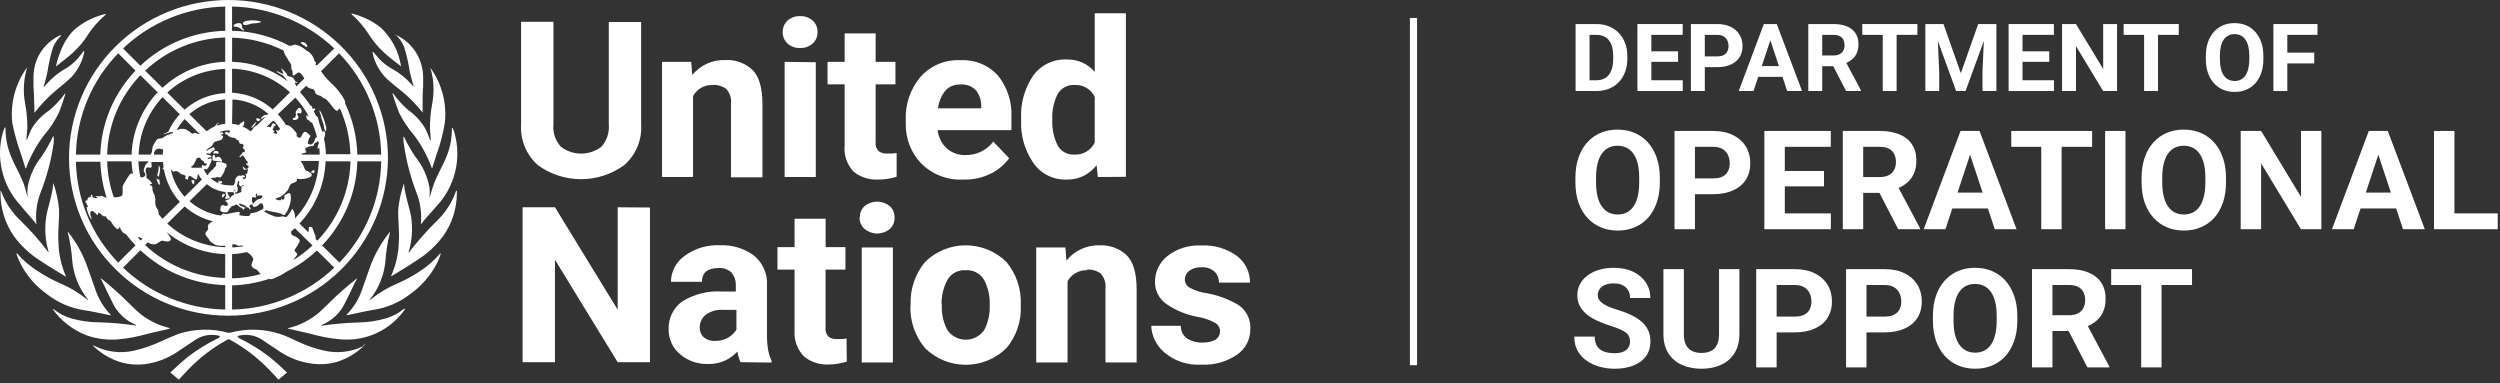 <svg width="261" height="40" viewBox="0 0 261 40" fill="none" xmlns="http://www.w3.org/2000/svg">
<rect x="0" y="0" width="261" height="40" fill="#333333" stroke="none"/>
<path d="M166.659 9.502H165.123L165.133 8.379H166.659C167.04 8.379 167.361 8.294 167.623 8.124C167.885 7.951 168.082 7.7 168.214 7.37C168.35 7.04 168.418 6.641 168.418 6.174V5.833C168.418 5.474 168.379 5.159 168.301 4.887C168.227 4.615 168.116 4.386 167.967 4.2C167.818 4.014 167.636 3.875 167.419 3.782C167.203 3.686 166.954 3.638 166.673 3.638H165.094V2.51H166.673C167.145 2.51 167.576 2.59 167.967 2.75C168.361 2.907 168.702 3.132 168.989 3.427C169.277 3.721 169.498 4.074 169.653 4.483C169.811 4.89 169.89 5.343 169.89 5.843V6.174C169.89 6.67 169.811 7.123 169.653 7.533C169.498 7.943 169.277 8.295 168.989 8.59C168.705 8.881 168.364 9.107 167.967 9.267C167.573 9.424 167.137 9.502 166.659 9.502ZM165.947 2.51V9.502H164.493V2.51H165.947Z" fill="white"/>
<path d="M175.68 8.379V9.502H171.925V8.379H175.68ZM172.4 2.51V9.502H170.947V2.51H172.4ZM175.191 5.358V6.453H171.925V5.358H175.191ZM175.675 2.51V3.638H171.925V2.51H175.675Z" fill="white"/>
<path d="M179.275 7.01H177.478V5.886H179.275C179.553 5.886 179.779 5.841 179.954 5.751C180.128 5.659 180.256 5.53 180.336 5.367C180.417 5.204 180.458 5.02 180.458 4.815C180.458 4.607 180.417 4.413 180.336 4.234C180.256 4.054 180.128 3.91 179.954 3.801C179.779 3.693 179.553 3.638 179.275 3.638H177.982V9.502H176.528V2.51H179.275C179.828 2.51 180.301 2.609 180.695 2.807C181.092 3.003 181.396 3.273 181.606 3.619C181.816 3.965 181.921 4.36 181.921 4.805C181.921 5.257 181.816 5.647 181.606 5.977C181.396 6.307 181.092 6.561 180.695 6.741C180.301 6.92 179.828 7.01 179.275 7.01Z" fill="white"/>
<path d="M184.988 3.705L183.069 9.502H181.523L184.145 2.51H185.128L184.988 3.705ZM186.582 9.502L184.658 3.705L184.503 2.51H185.496L188.132 9.502H186.582ZM186.494 6.899V8.028H182.769V6.899H186.494Z" fill="white"/>
<path d="M188.786 2.51H191.417C191.956 2.51 192.42 2.59 192.808 2.75C193.198 2.91 193.499 3.147 193.709 3.46C193.919 3.774 194.024 4.16 194.024 4.618C194.024 4.993 193.959 5.314 193.83 5.583C193.704 5.849 193.525 6.072 193.292 6.251C193.063 6.427 192.793 6.568 192.483 6.674L192.023 6.914H189.736L189.726 5.79H191.427C191.682 5.79 191.893 5.745 192.061 5.655C192.229 5.566 192.355 5.441 192.439 5.281C192.527 5.121 192.57 4.935 192.57 4.724C192.57 4.499 192.528 4.306 192.444 4.142C192.36 3.979 192.233 3.854 192.061 3.768C191.89 3.681 191.675 3.638 191.417 3.638H190.24V9.502H188.786V2.51ZM192.73 9.502L191.121 6.385L192.657 6.376L194.285 9.435V9.502H192.73Z" fill="white"/>
<path d="M198.006 2.51V9.502H196.558V2.51H198.006ZM200.177 2.51V3.638H194.421V2.51H200.177Z" fill="white"/>
<path d="M201.669 2.51H202.9L204.712 7.644L206.524 2.51H207.755L205.206 9.502H204.218L201.669 2.51ZM201.005 2.51H202.231L202.454 7.514V9.502H201.005V2.51ZM207.193 2.51H208.423V9.502H206.97V7.514L207.193 2.51Z" fill="white"/>
<path d="M214.431 8.379V9.502H210.676V8.379H214.431ZM211.151 2.51V9.502H209.697V2.51H211.151ZM213.942 5.358V6.453H210.676V5.358H213.942ZM214.426 2.51V3.638H210.676V2.51H214.426Z" fill="white"/>
<path d="M221.02 2.51V9.502H219.567L216.732 4.815V9.502H215.279V2.51H216.732L219.572 7.202V2.51H221.02Z" fill="white"/>
<path d="M225.294 2.51V9.502H223.845V2.51H225.294ZM227.464 2.51V3.638H221.708V2.51H227.464Z" fill="white"/>
<path d="M236.297 5.843V6.174C236.297 6.706 236.224 7.183 236.079 7.605C235.933 8.028 235.728 8.388 235.463 8.686C235.199 8.98 234.882 9.206 234.514 9.363C234.149 9.52 233.743 9.598 233.298 9.598C232.855 9.598 232.45 9.52 232.082 9.363C231.717 9.206 231.4 8.98 231.132 8.686C230.864 8.388 230.656 8.028 230.507 7.605C230.362 7.183 230.289 6.706 230.289 6.174V5.843C230.289 5.308 230.362 4.831 230.507 4.411C230.652 3.989 230.857 3.629 231.122 3.331C231.39 3.033 231.707 2.806 232.072 2.649C232.44 2.492 232.846 2.413 233.288 2.413C233.734 2.413 234.139 2.492 234.504 2.649C234.872 2.806 235.189 3.033 235.454 3.331C235.722 3.629 235.929 3.989 236.074 4.411C236.223 4.831 236.297 5.308 236.297 5.843ZM234.829 6.174V5.833C234.829 5.462 234.795 5.135 234.727 4.853C234.659 4.572 234.559 4.335 234.427 4.142C234.294 3.95 234.133 3.806 233.942 3.71C233.752 3.611 233.534 3.561 233.288 3.561C233.043 3.561 232.825 3.611 232.634 3.71C232.447 3.806 232.287 3.95 232.154 4.142C232.025 4.335 231.927 4.572 231.859 4.853C231.791 5.135 231.757 5.462 231.757 5.833V6.174C231.757 6.542 231.791 6.869 231.859 7.154C231.927 7.436 232.027 7.674 232.159 7.869C232.292 8.062 232.453 8.207 232.644 8.306C232.834 8.406 233.052 8.455 233.298 8.455C233.543 8.455 233.761 8.406 233.952 8.306C234.142 8.207 234.302 8.062 234.431 7.869C234.561 7.674 234.659 7.436 234.727 7.154C234.795 6.869 234.829 6.542 234.829 6.174Z" fill="white"/>
<path d="M238.797 2.51V9.502H237.343V2.51H238.797ZM241.607 5.497V6.621H238.4V5.497H241.607ZM241.946 2.51V3.638H238.4V2.51H241.946Z" fill="white"/>
<path d="M173.286 18.561V19.047C173.286 19.827 173.179 20.526 172.966 21.146C172.753 21.766 172.452 22.294 172.064 22.731C171.675 23.163 171.211 23.494 170.671 23.724C170.136 23.954 169.541 24.07 168.887 24.07C168.238 24.07 167.644 23.954 167.104 23.724C166.568 23.494 166.104 23.163 165.711 22.731C165.318 22.294 165.012 21.766 164.794 21.146C164.581 20.526 164.474 19.827 164.474 19.047V18.561C164.474 17.777 164.581 17.077 164.794 16.462C165.007 15.842 165.308 15.314 165.697 14.877C166.09 14.44 166.554 14.107 167.089 13.877C167.629 13.647 168.224 13.532 168.873 13.532C169.527 13.532 170.121 13.647 170.657 13.877C171.197 14.107 171.661 14.44 172.049 14.877C172.443 15.314 172.746 15.842 172.959 16.462C173.177 17.077 173.286 17.777 173.286 18.561ZM171.133 19.047V18.547C171.133 18.002 171.083 17.523 170.983 17.11C170.884 16.697 170.737 16.349 170.543 16.067C170.349 15.786 170.112 15.574 169.832 15.433C169.553 15.288 169.233 15.215 168.873 15.215C168.513 15.215 168.193 15.288 167.914 15.433C167.639 15.574 167.404 15.786 167.21 16.067C167.021 16.349 166.876 16.697 166.777 17.11C166.677 17.523 166.627 18.002 166.627 18.547V19.047C166.627 19.587 166.677 20.066 166.777 20.484C166.876 20.897 167.023 21.247 167.217 21.534C167.412 21.815 167.648 22.029 167.928 22.175C168.207 22.32 168.527 22.393 168.887 22.393C169.247 22.393 169.567 22.32 169.847 22.175C170.126 22.029 170.361 21.815 170.55 21.534C170.74 21.247 170.884 20.897 170.983 20.484C171.083 20.066 171.133 19.587 171.133 19.047Z" fill="white"/>
<path d="M178.85 20.273H176.214V18.624H178.85C179.257 18.624 179.589 18.559 179.845 18.427C180.101 18.291 180.288 18.103 180.406 17.864C180.525 17.624 180.584 17.354 180.584 17.054C180.584 16.748 180.525 16.464 180.406 16.201C180.288 15.938 180.101 15.727 179.845 15.567C179.589 15.408 179.257 15.328 178.85 15.328H176.953V23.929H174.821V13.672H178.85C179.66 13.672 180.354 13.818 180.932 14.109C181.515 14.396 181.96 14.792 182.268 15.3C182.576 15.807 182.73 16.387 182.73 17.04C182.73 17.702 182.576 18.274 182.268 18.758C181.96 19.242 181.515 19.615 180.932 19.878C180.354 20.141 179.66 20.273 178.85 20.273Z" fill="white"/>
<path d="M191.143 22.28V23.929H185.636V22.28H191.143ZM186.333 13.672V23.929H184.201V13.672H186.333ZM190.426 17.85V19.456H185.636V17.85H190.426ZM191.136 13.672V15.328H185.636V13.672H191.136Z" fill="white"/>
<path d="M192.387 13.672H196.246C197.037 13.672 197.717 13.79 198.285 14.025C198.858 14.259 199.299 14.607 199.607 15.067C199.915 15.527 200.069 16.093 200.069 16.765C200.069 17.314 199.974 17.786 199.784 18.181C199.6 18.57 199.337 18.897 198.996 19.16C198.659 19.418 198.264 19.625 197.809 19.78L197.134 20.132H193.78L193.766 18.483H196.26C196.634 18.483 196.944 18.418 197.191 18.286C197.437 18.155 197.622 17.972 197.745 17.737C197.873 17.502 197.937 17.23 197.937 16.92C197.937 16.591 197.875 16.307 197.752 16.067C197.629 15.828 197.442 15.645 197.191 15.518C196.94 15.391 196.625 15.328 196.246 15.328H194.519V23.929H192.387V13.672ZM198.171 23.929L195.812 19.357L198.065 19.343L200.452 23.83V23.929H198.171Z" fill="white"/>
<path d="M205.917 15.426L203.103 23.929H200.836L204.681 13.672H206.123L205.917 15.426ZM208.255 23.929L205.434 15.426L205.206 13.672H206.663L210.529 23.929H208.255ZM208.127 20.111V21.766H202.662V20.111H208.127Z" fill="white"/>
<path d="M215.233 13.672V23.929H213.108V13.672H215.233ZM218.417 13.672V15.328H209.975V13.672H218.417Z" fill="white"/>
<path d="M221.899 13.672V23.929H219.774V13.672H221.899Z" fill="white"/>
<path d="M232.394 18.561V19.047C232.394 19.827 232.288 20.526 232.075 21.146C231.861 21.766 231.561 22.294 231.172 22.731C230.784 23.163 230.319 23.494 229.779 23.724C229.244 23.954 228.649 24.07 227.996 24.07C227.347 24.07 226.752 23.954 226.212 23.724C225.677 23.494 225.212 23.163 224.819 22.731C224.426 22.294 224.12 21.766 223.903 21.146C223.689 20.526 223.583 19.827 223.583 19.047V18.561C223.583 17.777 223.689 17.077 223.903 16.462C224.116 15.842 224.417 15.314 224.805 14.877C225.198 14.44 225.662 14.107 226.198 13.877C226.738 13.647 227.332 13.532 227.981 13.532C228.635 13.532 229.23 13.647 229.765 13.877C230.305 14.107 230.769 14.44 231.158 14.877C231.551 15.314 231.854 15.842 232.067 16.462C232.285 17.077 232.394 17.777 232.394 18.561ZM230.241 19.047V18.547C230.241 18.002 230.191 17.523 230.092 17.11C229.992 16.697 229.846 16.349 229.651 16.067C229.457 15.786 229.22 15.574 228.941 15.433C228.661 15.288 228.341 15.215 227.981 15.215C227.621 15.215 227.302 15.288 227.022 15.433C226.747 15.574 226.513 15.786 226.319 16.067C226.129 16.349 225.985 16.697 225.885 17.11C225.786 17.523 225.736 18.002 225.736 18.547V19.047C225.736 19.587 225.786 20.066 225.885 20.484C225.985 20.897 226.131 21.247 226.326 21.534C226.52 21.815 226.757 22.029 227.036 22.175C227.316 22.32 227.636 22.393 227.996 22.393C228.356 22.393 228.675 22.32 228.955 22.175C229.234 22.029 229.469 21.815 229.658 21.534C229.848 21.247 229.992 20.897 230.092 20.484C230.191 20.066 230.241 19.587 230.241 19.047Z" fill="white"/>
<path d="M242.35 13.672V23.929H240.218L236.061 17.054V23.929H233.929V13.672H236.061L240.225 20.555V13.672H242.35Z" fill="white"/>
<path d="M248.539 15.426L245.725 23.929H243.458L247.303 13.672H248.745L248.539 15.426ZM250.877 23.929L248.056 15.426L247.829 13.672H249.285L253.151 23.929H250.877ZM250.749 20.111V21.766H245.285V20.111H250.749Z" fill="white"/>
<path d="M260.762 22.28V23.929H255.553V22.28H260.762ZM256.242 13.672V23.929H254.11V13.672H256.242Z" fill="white"/>
<path d="M170.173 35.671C170.173 35.488 170.145 35.324 170.088 35.178C170.036 35.028 169.937 34.892 169.79 34.769C169.643 34.643 169.437 34.518 169.171 34.396C168.906 34.274 168.563 34.147 168.141 34.016C167.672 33.865 167.227 33.696 166.805 33.508C166.388 33.321 166.019 33.102 165.697 32.853C165.379 32.6 165.128 32.306 164.943 31.973C164.763 31.64 164.673 31.252 164.673 30.811C164.673 30.383 164.768 29.996 164.958 29.648C165.147 29.296 165.412 28.996 165.753 28.747C166.095 28.493 166.497 28.298 166.961 28.162C167.43 28.026 167.944 27.958 168.503 27.958C169.266 27.958 169.932 28.094 170.5 28.366C171.069 28.639 171.509 29.012 171.822 29.486C172.139 29.961 172.298 30.503 172.298 31.113H170.181C170.181 30.813 170.117 30.55 169.989 30.325C169.865 30.095 169.676 29.914 169.42 29.782C169.169 29.651 168.852 29.585 168.468 29.585C168.098 29.585 167.79 29.641 167.544 29.754C167.298 29.862 167.113 30.01 166.99 30.198C166.867 30.381 166.805 30.588 166.805 30.818C166.805 30.991 166.848 31.149 166.933 31.29C167.023 31.43 167.156 31.562 167.331 31.684C167.506 31.806 167.722 31.921 167.978 32.029C168.233 32.137 168.53 32.243 168.866 32.346C169.43 32.515 169.925 32.706 170.351 32.917C170.782 33.128 171.142 33.365 171.431 33.628C171.72 33.891 171.938 34.189 172.085 34.523C172.232 34.856 172.305 35.234 172.305 35.657C172.305 36.103 172.218 36.502 172.042 36.854C171.867 37.207 171.614 37.505 171.282 37.749C170.95 37.993 170.555 38.179 170.095 38.306C169.636 38.432 169.122 38.496 168.553 38.496C168.042 38.496 167.537 38.43 167.04 38.298C166.542 38.162 166.09 37.958 165.682 37.686C165.28 37.413 164.958 37.066 164.716 36.643C164.474 36.221 164.354 35.72 164.354 35.143H166.492C166.492 35.462 166.542 35.732 166.642 35.953C166.741 36.173 166.881 36.352 167.061 36.488C167.246 36.624 167.464 36.723 167.715 36.784C167.971 36.845 168.25 36.876 168.553 36.876C168.923 36.876 169.226 36.824 169.463 36.721C169.704 36.617 169.882 36.474 169.996 36.291C170.114 36.108 170.173 35.901 170.173 35.671Z" fill="white"/>
<path d="M179.468 28.099H181.593V34.875C181.593 35.664 181.422 36.328 181.081 36.868C180.745 37.409 180.278 37.815 179.681 38.087C179.089 38.359 178.407 38.496 177.635 38.496C176.863 38.496 176.176 38.359 175.574 38.087C174.977 37.815 174.508 37.409 174.167 36.868C173.831 36.328 173.662 35.664 173.662 34.875V28.099H175.794V34.875C175.794 35.335 175.868 35.711 176.015 36.002C176.161 36.293 176.372 36.507 176.647 36.643C176.927 36.779 177.256 36.847 177.635 36.847C178.023 36.847 178.353 36.779 178.623 36.643C178.897 36.507 179.106 36.293 179.248 36.002C179.395 35.711 179.468 35.335 179.468 34.875V28.099Z" fill="white"/>
<path d="M187.377 34.699H184.741V33.051H187.377C187.785 33.051 188.116 32.985 188.372 32.853C188.628 32.717 188.815 32.529 188.933 32.29C189.052 32.05 189.111 31.78 189.111 31.48C189.111 31.175 189.052 30.89 188.933 30.628C188.815 30.364 188.628 30.153 188.372 29.994C188.116 29.834 187.785 29.754 187.377 29.754H185.48V38.355H183.348V28.099H187.377C188.187 28.099 188.881 28.244 189.459 28.535C190.042 28.822 190.487 29.219 190.795 29.726C191.103 30.233 191.257 30.813 191.257 31.466C191.257 32.128 191.103 32.701 190.795 33.184C190.487 33.668 190.042 34.041 189.459 34.304C188.881 34.568 188.187 34.699 187.377 34.699Z" fill="white"/>
<path d="M196.757 34.699H194.121V33.051H196.757C197.165 33.051 197.496 32.985 197.752 32.853C198.008 32.717 198.195 32.529 198.313 32.29C198.432 32.05 198.491 31.78 198.491 31.48C198.491 31.175 198.432 30.89 198.313 30.628C198.195 30.364 198.008 30.153 197.752 29.994C197.496 29.834 197.165 29.754 196.757 29.754H194.86V38.355H192.728V28.099H196.757C197.567 28.099 198.261 28.244 198.839 28.535C199.422 28.822 199.867 29.219 200.175 29.726C200.483 30.233 200.637 30.813 200.637 31.466C200.637 32.128 200.483 32.701 200.175 33.184C199.867 33.668 199.422 34.041 198.839 34.304C198.261 34.568 197.567 34.699 196.757 34.699Z" fill="white"/>
<path d="M210.607 32.987V33.473C210.607 34.253 210.5 34.953 210.287 35.572C210.074 36.192 209.773 36.721 209.385 37.157C208.996 37.589 208.532 37.92 207.992 38.151C207.457 38.381 206.862 38.496 206.208 38.496C205.559 38.496 204.965 38.381 204.425 38.151C203.889 37.92 203.425 37.589 203.032 37.157C202.639 36.721 202.333 36.192 202.115 35.572C201.902 34.953 201.795 34.253 201.795 33.473V32.987C201.795 32.203 201.902 31.503 202.115 30.888C202.328 30.268 202.629 29.74 203.018 29.303C203.411 28.866 203.875 28.533 204.411 28.303C204.951 28.073 205.545 27.958 206.194 27.958C206.848 27.958 207.442 28.073 207.978 28.303C208.518 28.533 208.982 28.866 209.371 29.303C209.764 29.74 210.067 30.268 210.28 30.888C210.498 31.503 210.607 32.203 210.607 32.987ZM208.454 33.473V32.973C208.454 32.428 208.404 31.949 208.305 31.536C208.205 31.123 208.058 30.775 207.864 30.494C207.67 30.212 207.433 30.001 207.153 29.86C206.874 29.714 206.554 29.641 206.194 29.641C205.834 29.641 205.514 29.714 205.235 29.86C204.96 30.001 204.726 30.212 204.531 30.494C204.342 30.775 204.197 31.123 204.098 31.536C203.998 31.949 203.949 32.428 203.949 32.973V33.473C203.949 34.013 203.998 34.492 204.098 34.91C204.197 35.324 204.344 35.673 204.538 35.96C204.733 36.242 204.97 36.455 205.249 36.601C205.529 36.746 205.848 36.819 206.208 36.819C206.568 36.819 206.888 36.746 207.168 36.601C207.447 36.455 207.682 36.242 207.871 35.96C208.061 35.673 208.205 35.324 208.305 34.91C208.404 34.492 208.454 34.013 208.454 33.473Z" fill="white"/>
<path d="M212.142 28.099H216.001C216.792 28.099 217.472 28.216 218.04 28.451C218.613 28.686 219.054 29.033 219.362 29.493C219.67 29.954 219.824 30.52 219.824 31.191C219.824 31.74 219.729 32.212 219.539 32.607C219.355 32.997 219.092 33.323 218.751 33.586C218.414 33.844 218.019 34.051 217.564 34.206L216.889 34.558H213.535L213.521 32.91H216.015C216.389 32.91 216.699 32.844 216.946 32.712C217.192 32.581 217.377 32.398 217.5 32.163C217.628 31.928 217.692 31.656 217.692 31.346C217.692 31.017 217.63 30.733 217.507 30.494C217.384 30.254 217.197 30.071 216.946 29.944C216.695 29.817 216.38 29.754 216.001 29.754H214.274V38.355H212.142V28.099ZM217.926 38.355L215.567 33.783L217.82 33.769L220.207 38.256V38.355H217.926Z" fill="white"/>
<path d="M225.665 28.099V38.355H223.54V28.099H225.665ZM228.848 28.099V29.754H220.406V28.099H228.848Z" fill="white"/>
<path d="M38.037 35.961H38.136C37.291 36.826 36.237 37.463 35.074 37.811C34.287 38.022 33.467 38.077 32.659 37.976C31.422 37.828 30.239 37.391 29.206 36.701C28.584 36.289 27.961 35.878 27.347 35.459C27.009 35.239 26.631 35.087 26.233 35.013C25.836 34.938 25.428 34.941 25.032 35.023C24.584 35.072 24.924 35.286 24.99 35.319C26.093 35.855 27.138 36.5 28.111 37.244C28.755 37.761 29.373 38.31 29.962 38.889L29.073 39.637C29.073 39.637 28.401 38.889 28.102 38.601C26.926 37.369 25.565 36.323 24.069 35.5C24.013 35.453 23.943 35.427 23.87 35.427C23.797 35.427 23.726 35.453 23.671 35.5C22.174 36.323 20.814 37.369 19.637 38.601C19.338 38.889 18.666 39.637 18.666 39.637L17.786 38.889C17.786 38.889 18.965 37.762 19.629 37.244C20.601 36.5 21.647 35.855 22.749 35.319C22.824 35.319 23.164 35.072 22.749 35.023C21.947 34.858 21.112 35.015 20.426 35.459C19.811 35.878 19.189 36.281 18.567 36.701C17.547 37.4 16.376 37.851 15.147 38.017C14.339 38.118 13.519 38.063 12.732 37.852C11.572 37.522 10.518 36.902 9.67 36.051H9.736L9.927 36.142C11.185 36.757 12.618 36.923 13.985 36.61C14.93 36.398 15.849 36.084 16.724 35.673C17.363 35.401 17.994 35.105 18.65 34.85C20.325 34.315 22.122 34.275 23.82 34.735H24.027C25.723 34.275 27.517 34.315 29.19 34.85C29.845 35.064 30.476 35.36 31.115 35.673C31.991 36.084 32.909 36.398 33.854 36.61C35.221 36.923 36.655 36.757 37.912 36.142L38.037 35.961ZM42.128 32.276C41.587 32.714 40.964 33.041 40.294 33.238C39.356 33.512 38.384 33.656 37.406 33.666C36.145 33.705 34.887 33.815 33.638 33.995C33.555 33.995 33.522 33.995 33.547 33.945C34.648 33.504 35.539 32.662 36.037 31.593C36.427 30.844 37.082 29.38 37.265 29.125V29.06C37.265 29.06 35.945 30.129 35.389 30.647C34.692 31.28 34.036 31.971 33.339 32.605C32.415 33.397 31.314 33.961 30.128 34.25H30.078V34.307L32.435 34.85C33.426 35.138 34.443 35.328 35.472 35.418C36.788 35.55 38.116 35.329 39.315 34.776C40.515 34.223 41.541 33.359 42.286 32.276C42.277 32.264 42.265 32.254 42.251 32.247C42.237 32.241 42.222 32.237 42.207 32.237C42.192 32.237 42.177 32.241 42.163 32.247C42.15 32.254 42.138 32.264 42.128 32.276ZM45.946 26.469C45.317 27.208 44.578 27.849 43.755 28.369C43.043 28.84 42.291 29.247 41.506 29.586C40.513 30.007 39.583 30.56 38.742 31.231L38.584 31.354C38.584 31.354 38.518 31.354 38.584 31.305C39.54 30.13 40.118 28.697 40.244 27.192C40.31 26.207 40.468 25.229 40.717 24.273V24.198C39.804 25.317 39.091 26.583 38.609 27.941C38.352 28.673 38.103 29.405 37.837 30.129C37.515 31.129 36.968 32.043 36.236 32.802L36.169 32.868V32.917L36.427 32.868C37.257 32.695 38.087 32.498 38.983 32.35C40.384 32.136 41.707 31.569 42.825 30.705C43.993 29.873 44.945 28.779 45.606 27.513C45.779 27.176 45.921 26.824 46.029 26.46C46.015 26.456 46.001 26.454 45.986 26.456C45.972 26.457 45.958 26.461 45.946 26.469ZM47.606 19.946C47.199 21.128 46.513 22.197 45.606 23.063C44.559 24.09 43.588 25.189 42.701 26.354H42.651C43.011 25.159 43.105 23.902 42.925 22.669C42.759 21.632 42.294 20.497 42.178 19.222C42.169 19.198 42.151 19.177 42.128 19.165V19.288C41.852 20.107 41.668 20.954 41.581 21.813C41.531 22.858 41.722 24.19 41.639 25.259C41.607 26.467 41.339 27.657 40.85 28.764C40.842 28.79 40.842 28.819 40.85 28.846C41.315 28.55 42.618 27.793 43.473 27.201C44.559 26.536 45.505 25.67 46.261 24.651C47.209 23.318 47.712 21.724 47.697 20.094C47.705 20.04 47.705 19.984 47.697 19.93H47.622L47.606 19.946ZM44.842 20.645C44.875 20.298 44.875 19.948 44.842 19.601C44.629 18.414 44.118 17.3 43.356 16.36C42.911 15.697 42.517 15.001 42.178 14.279C42.178 14.279 42.128 14.279 42.112 14.279C42.113 14.512 42.127 14.746 42.153 14.978C42.397 16.727 42.839 18.444 43.473 20.094C43.877 21.107 44.039 22.2 43.946 23.285V23.425C44.344 22.858 45.116 22.068 45.606 21.492C46.545 20.479 47.206 19.243 47.528 17.904C47.849 16.565 47.818 15.167 47.44 13.843C47.389 13.667 47.323 13.497 47.241 13.333C47.215 13.349 47.195 13.372 47.182 13.399C47.182 16.343 45.755 17.61 45.157 19.617C45.025 19.995 44.933 20.349 44.859 20.645H44.842ZM42.618 11.491C42.021 10.974 41.489 10.389 41.033 9.747C41.011 9.739 40.988 9.739 40.966 9.747C41.166 10.427 41.398 11.101 41.663 11.77C42.087 12.615 42.614 13.405 43.232 14.123L43.356 14.287C44.079 15.283 44.657 16.374 45.075 17.528C45.075 17.528 45.133 17.577 45.133 17.528C45.216 17.232 45.589 16.072 45.863 15.282C46.105 14.483 46.296 13.67 46.436 12.848C46.673 10.812 46.141 8.76 44.942 7.09V7.156C44.965 7.215 44.984 7.275 45 7.337C45.014 7.424 45.036 7.509 45.066 7.592C45.305 8.652 45.325 9.749 45.124 10.816C44.965 11.662 44.885 12.521 44.884 13.382C44.884 13.522 44.983 14.583 44.967 14.624C44.95 14.665 44.908 14.624 44.9 14.624C44.892 14.624 44.759 14.238 44.626 13.909C44.568 13.769 44.51 13.637 44.46 13.539C44.016 12.723 43.385 12.021 42.618 11.491ZM41.356 3.668C41.712 4.012 41.994 4.423 42.186 4.878C42.455 5.75 42.657 6.641 42.792 7.542C42.917 8.044 42.991 8.365 43.174 8.974C43.174 9.023 43.174 9.048 43.108 8.974C42.455 8.204 41.661 7.565 40.767 7.09C40.17 6.739 39.648 6.275 39.232 5.725L38.966 5.42H38.9C38.9 5.42 38.9 5.486 38.9 5.544C39.115 6.521 39.597 7.42 40.294 8.143C40.85 8.669 41.464 9.13 42.054 9.615C42.816 10.251 43.509 10.965 44.12 11.746V11.063C44.12 10.43 44.12 9.574 44.178 8.982V8.266C44.202 7.554 44.072 6.844 43.796 6.185C43.349 5.116 42.531 4.241 41.489 3.718L41.29 3.636C41.282 3.662 41.282 3.691 41.29 3.718L41.356 3.668ZM36.85 1.62C37.464 2.186 38.004 2.824 38.46 3.52C38.884 4.202 39.395 4.826 39.979 5.379C40.385 5.791 41.572 6.704 41.871 6.926C41.637 5.377 40.89 3.951 39.746 2.871C38.85 2.17 37.811 1.67 36.7 1.407V1.481L36.85 1.62ZM12.292 35.434C13.324 35.344 14.344 35.154 15.338 34.867C15.986 34.702 17.255 34.422 17.695 34.324V34.233H17.654C16.464 33.946 15.36 33.382 14.434 32.588C13.736 31.955 13.089 31.264 12.392 30.631C11.828 30.112 10.599 29.068 10.508 29.043C10.5 29.064 10.5 29.088 10.508 29.109C10.691 29.348 11.338 30.811 11.736 31.576C12.234 32.646 13.124 33.487 14.226 33.929C14.226 33.929 14.226 33.986 14.135 33.978C12.886 33.799 11.628 33.689 10.367 33.649C9.373 33.652 8.383 33.514 7.429 33.238C6.759 33.041 6.136 32.714 5.595 32.276C5.565 32.268 5.533 32.268 5.503 32.276C6.376 33.495 7.587 34.438 8.989 34.99C10.045 35.371 11.172 35.522 12.292 35.434ZM11.321 32.876L11.57 32.925C11.574 32.909 11.574 32.892 11.57 32.876L11.504 32.81C10.781 32.041 10.239 31.123 9.919 30.121C9.653 29.397 9.404 28.665 9.147 27.933C8.681 26.572 7.979 25.303 7.072 24.182C7.064 24.206 7.064 24.232 7.072 24.256C7.318 25.213 7.474 26.191 7.537 27.176C7.663 28.68 8.241 30.113 9.197 31.289V31.338L9.031 31.215C8.19 30.544 7.26 29.99 6.267 29.57C5.483 29.229 4.731 28.822 4.018 28.352C3.182 27.836 2.43 27.198 1.785 26.46C1.758 26.452 1.729 26.452 1.702 26.46C1.817 26.823 1.961 27.175 2.134 27.513C2.794 28.796 3.756 29.902 4.939 30.738C6.057 31.602 7.38 32.169 8.782 32.383C9.62 32.506 10.466 32.703 11.321 32.876ZM4.242 27.242C5.072 27.818 6.408 28.574 6.865 28.887V28.805C6.376 27.676 6.117 26.463 6.101 25.235C6.018 24.166 6.217 22.833 6.159 21.788C6.075 20.93 5.894 20.083 5.62 19.263V19.14C5.596 19.155 5.577 19.174 5.562 19.198C5.445 20.473 4.989 21.608 4.823 22.644C4.639 23.865 4.724 25.111 5.072 26.296C5.072 26.345 5.072 26.362 5.022 26.296C4.142 25.126 3.171 24.026 2.117 23.006C1.22 22.152 0.533 21.105 0.109 19.946C0.109 19.946 0.059 19.897 0.051 19.946C0.043 20.001 0.043 20.056 0.051 20.111C0.033 21.748 0.532 23.35 1.478 24.692C2.23 25.706 3.167 26.571 4.242 27.242ZM3.794 23.417V23.277C3.693 22.179 3.852 21.072 4.259 20.045C4.905 18.399 5.356 16.685 5.603 14.937C5.62 14.704 5.62 14.47 5.603 14.238H5.537C5.198 14.96 4.804 15.656 4.358 16.319C3.599 17.259 3.091 18.374 2.881 19.559C2.848 19.907 2.848 20.257 2.881 20.604C2.798 20.308 2.715 19.954 2.599 19.568C2.001 17.561 0.565 16.278 0.574 13.35C0.559 13.324 0.539 13.302 0.516 13.284C0.434 13.449 0.365 13.619 0.308 13.794C-0.07 15.118 -0.101 16.516 0.22 17.855C0.541 19.194 1.203 20.429 2.142 21.443C2.624 22.06 3.395 22.85 3.794 23.417ZM1.927 15.315C2.209 16.138 2.582 17.265 2.657 17.569C2.657 17.569 2.715 17.569 2.723 17.569C3.135 16.412 3.714 15.321 4.441 14.328L4.566 14.164C5.181 13.446 5.705 12.656 6.126 11.811C6.392 11.203 6.798 9.911 6.831 9.788C6.81 9.78 6.786 9.78 6.765 9.788C6.29 10.445 5.732 11.039 5.105 11.556C4.355 12.05 3.731 12.709 3.279 13.481C3.229 13.58 3.171 13.711 3.113 13.851C2.972 14.18 2.831 14.567 2.831 14.567C2.831 14.567 2.781 14.633 2.765 14.567C2.748 14.501 2.848 13.465 2.856 13.325C2.855 12.464 2.774 11.605 2.615 10.758C2.423 9.695 2.451 8.603 2.698 7.551C2.709 7.463 2.731 7.377 2.765 7.296C2.765 7.213 2.765 7.181 2.823 7.115C2.881 7.049 2.823 7.057 2.823 7.049C1.6 8.725 1.052 10.793 1.287 12.848C1.458 13.681 1.671 14.504 1.927 15.315ZM3.586 11.055V11.737H3.636C4.246 10.941 4.939 10.211 5.703 9.558C6.267 9.064 6.889 8.604 7.429 8.077C8.118 7.347 8.589 6.441 8.79 5.462C8.798 5.421 8.798 5.379 8.79 5.338C8.769 5.33 8.745 5.33 8.724 5.338L8.491 5.642C8.083 6.217 7.568 6.709 6.972 7.09C6.065 7.59 5.264 8.261 4.615 9.064C4.615 9.114 4.541 9.064 4.557 9.064C4.732 8.488 4.806 8.135 4.931 7.633C5.064 6.726 5.264 5.83 5.528 4.952C5.72 4.497 6.003 4.086 6.358 3.742C6.367 3.716 6.367 3.687 6.358 3.66L6.151 3.742C5.109 4.265 4.291 5.141 3.844 6.21C3.592 6.857 3.474 7.548 3.495 8.242V8.957C3.545 9.582 3.57 10.438 3.578 11.071L3.586 11.055ZM5.835 6.942C6.126 6.72 7.313 5.807 7.719 5.396C8.308 4.847 8.819 4.222 9.238 3.537C9.709 2.839 10.266 2.204 10.898 1.645L11.039 1.522V1.448C9.934 1.702 8.899 2.197 8.01 2.895C6.441 4.113 5.91 6.58 5.844 6.934L5.835 6.942ZM23.447 20.415C23.563 20.226 23.264 20.111 23.181 20.415C23.098 20.719 23.322 20.596 23.447 20.415ZM26.766 12.774C26.65 12.708 26.16 13.3 26.243 13.391C26.459 13.221 26.64 13.011 26.775 12.774H26.766ZM26.874 12.667C26.949 12.667 27.273 12.527 27.214 12.486C27.156 12.445 26.775 12.264 26.766 12.371C26.761 12.426 26.769 12.481 26.789 12.532C26.809 12.584 26.841 12.63 26.883 12.667H26.874ZM32.75 17.766C32.592 17.766 32.426 17.997 32.476 17.997C32.526 17.997 32.667 18.079 32.758 18.062C32.85 18.046 32.908 17.766 32.758 17.766H32.75ZM30.667 12.313C30.534 12.313 30.501 12.461 30.667 12.527C30.775 12.543 30.885 12.526 30.982 12.478C31.074 12.42 31.173 12.354 31.157 12.223C31.14 12.091 30.957 11.918 31.057 11.828C31.157 11.737 31.265 11.877 31.372 11.828C31.48 11.778 31.489 11.713 31.489 11.606C31.489 11.499 31.439 11.26 31.265 11.26C31.09 11.26 30.908 11.606 30.899 11.622C30.879 11.669 30.868 11.719 30.868 11.77C30.868 11.821 30.879 11.872 30.899 11.918C30.899 12.025 30.874 12.313 30.667 12.313ZM33.555 12.313C33.555 12.395 33.779 12.946 33.804 13.136C33.829 13.325 33.879 13.744 33.995 13.695C34.111 13.646 34.07 13.391 34.053 13.284C33.987 12.967 33.895 12.656 33.779 12.354C33.721 12.165 33.447 11.532 33.364 11.532C33.281 11.532 33.497 11.976 33.522 12.116C33.535 12.195 33.535 12.275 33.522 12.354L33.555 12.313ZM31.986 4.91C32.128 4.968 32.128 4.705 31.887 4.507C31.646 4.31 31.323 4.409 31.414 4.507C31.589 4.663 31.781 4.798 31.986 4.91ZM25.422 3.06C25.14 2.879 25.38 2.624 25.148 2.451C25.025 2.411 24.894 2.403 24.767 2.429C24.64 2.455 24.523 2.514 24.426 2.599C24.235 2.846 24.675 2.764 24.841 2.829C25.007 2.895 25.405 3.241 25.472 3.175C25.538 3.109 25.455 3.093 25.422 3.06ZM27.165 2.237C26.775 2.065 25.331 2.065 25.364 2.443C25.397 2.821 26.194 2.443 26.409 2.443C26.625 2.443 27.505 2.369 27.165 2.196V2.237ZM22.915 18.893C22.915 18.819 22.774 18.836 22.808 18.893C22.841 18.951 22.766 19.025 22.808 19.107C22.858 19.146 22.921 19.168 22.986 19.168C23.051 19.168 23.113 19.146 23.164 19.107C23.187 19.084 23.2 19.053 23.2 19.021C23.2 18.988 23.187 18.957 23.164 18.934C23.098 18.893 22.94 18.992 22.915 18.893ZM22.368 16.056C22.492 16.056 22.484 15.973 22.55 15.973C22.617 15.973 22.55 16.064 22.691 16.064C22.832 16.064 22.932 15.759 22.55 15.759C22.169 15.759 22.268 16.056 22.368 16.056ZM22.874 16.376C22.633 16.319 22.683 16.45 22.534 16.467C22.384 16.483 22.534 16.286 22.384 16.195C22.235 16.105 22.185 16.36 22.177 16.491C22.169 16.623 22.177 16.763 22.276 16.771C22.376 16.779 22.924 16.837 23.106 16.878C23.289 16.919 23.106 16.426 22.866 16.376H22.874ZM20.193 19.239C20.268 19.239 20.318 18.976 20.276 18.852C20.235 18.729 19.986 18.852 19.969 18.852C19.953 18.852 20.11 19.239 20.185 19.239H20.193ZM16.683 19.239C16.683 19.123 16.683 18.794 16.6 18.737C16.517 18.679 16.533 18.786 16.475 18.786C16.417 18.786 16.475 18.63 16.384 18.63C16.293 18.63 16.384 18.885 16.459 19.041C16.533 19.198 16.658 19.411 16.674 19.214L16.683 19.239ZM16.591 18.416C16.666 18.148 16.708 17.872 16.716 17.594C16.698 17.466 16.643 17.346 16.558 17.248V17.594C16.54 17.818 16.493 18.039 16.417 18.252C16.417 18.326 16.558 18.54 16.558 18.416H16.591ZM7.205 16.491C7.206 14.325 7.638 12.179 8.475 10.178C9.313 8.177 10.54 6.358 12.087 4.827C13.634 3.295 15.47 2.081 17.49 1.253C19.51 0.425 21.675 -0.001 23.861 2.05136e-06C26.048 0.001 28.212 0.429 30.232 1.259C32.251 2.089 34.086 3.306 35.631 4.838C37.176 6.371 38.402 8.191 39.237 10.193C40.073 12.195 40.503 14.341 40.502 16.508C40.488 20.877 38.727 25.062 35.605 28.146C32.482 31.23 28.253 32.961 23.845 32.958C21.661 32.96 19.497 32.534 17.479 31.706C15.461 30.877 13.628 29.662 12.085 28.13C10.537 26.605 9.308 24.792 8.47 22.794C7.633 20.797 7.203 18.655 7.205 16.491ZM12.342 27.415L14.151 25.621C13.795 25.248 13.459 24.856 13.147 24.445C12.999 24.4 12.867 24.314 12.765 24.198C12.616 24.001 12.533 23.721 12.458 23.721C12.384 23.721 12.458 23.902 12.292 23.927C12.126 23.952 11.745 23.409 11.628 23.203C11.512 22.998 11.238 22.965 11.122 22.743C11.122 22.677 11.006 22.479 10.931 22.595C10.857 22.71 10.383 22.167 10.276 22.208C10.168 22.249 10.276 22.389 10.201 22.438C10.126 22.488 9.72 21.961 9.587 22.019C9.454 22.076 9.429 22.15 9.421 22.307C9.412 22.463 9.62 22.891 9.545 22.915C9.263 22.528 9.088 22.074 9.039 21.599C9.105 21.599 9.089 21.657 9.163 21.599C9.238 21.542 9.089 21.484 9.089 21.361C9.089 21.237 8.923 21.213 8.915 21.048C8.906 20.884 9.139 20.941 9.13 20.859C9.127 20.818 9.133 20.777 9.147 20.739C9.161 20.701 9.184 20.666 9.213 20.637C9.296 20.571 9.471 20.637 9.512 20.407C9.554 20.176 9.645 20.407 9.67 20.538C9.695 20.67 10.126 20.752 10.151 20.637C10.176 20.522 9.969 20.563 9.969 20.497C9.969 20.431 10.209 20.497 10.375 20.497C10.541 20.497 10.574 20.39 10.74 20.497C10.864 20.57 10.998 20.622 11.139 20.653C10.738 19.436 10.518 18.167 10.483 16.886H7.927C8.008 20.822 9.585 24.581 12.342 27.415ZM22.857 12.774C22.762 12.887 22.676 13.008 22.6 13.136C22.893 13.023 23.2 12.951 23.513 12.922V10.38C22.127 10.463 20.809 11.005 19.77 11.918L21.579 13.711C21.784 13.539 22.01 13.393 22.252 13.275L22.442 13.185C22.567 12.979 22.832 12.741 22.857 12.774ZM16.558 22.224V22.372C16.691 22.529 16.824 22.693 16.965 22.841L18.774 21.073C17.905 20.121 17.329 18.942 17.114 17.676H16.981C16.981 17.676 16.981 17.552 17.073 17.487C17.073 17.298 17.031 17.1 17.015 16.911H15.795C15.795 17.1 15.886 17.372 15.795 17.47C15.703 17.569 15.546 17.47 15.446 17.47C15.214 17.47 15.164 17.775 15.222 17.964C15.279 18.076 15.305 18.201 15.297 18.326C15.297 18.449 15.205 18.556 15.413 18.663C15.62 18.77 15.902 19.14 15.878 19.206C15.853 19.272 15.662 19.124 15.645 19.28C15.629 19.436 15.919 19.28 15.902 19.568C15.899 19.745 15.93 19.921 15.994 20.086C16.132 20.306 16.212 20.558 16.226 20.818C16.183 21.068 16.203 21.325 16.284 21.566C16.359 21.747 16.558 21.945 16.558 22.224ZM15.056 17.964C14.907 17.791 15.156 17.314 15.189 17.215C15.222 17.117 15.454 16.993 15.521 16.845H14.45C14.474 17.398 14.543 17.948 14.658 18.49C14.898 18.605 15.413 18.359 15.056 17.964ZM14.384 24.791L14.682 25.12L14.882 24.914C14.666 24.799 14.492 24.725 14.384 24.791ZM18.766 11.927L16.965 10.142C15.435 11.779 14.552 13.908 14.475 16.138H15.728C15.944 15.801 15.869 15.537 15.944 15.315C16.016 15.129 16.111 14.952 16.226 14.789C16.317 14.641 16.425 14.468 16.616 14.468C17.031 14.468 17.131 14.254 17.396 14.131C17.662 14.008 18.118 13.95 18.06 13.81C18.002 13.67 17.098 14.073 17.081 14.008C17.064 13.942 17.372 13.901 17.513 13.777C17.534 13.754 17.559 13.734 17.587 13.72C17.879 13.062 18.277 12.457 18.766 11.927ZM18.442 13.572H18.517C18.653 13.502 18.801 13.46 18.954 13.449C19.107 13.438 19.26 13.457 19.405 13.506C19.631 13.631 19.845 13.777 20.044 13.942C20.102 13.991 20.127 13.942 20.384 13.868C20.5 13.868 20.525 13.966 20.675 13.983C20.73 13.991 20.786 13.991 20.841 13.983L19.272 12.428C18.948 12.782 18.669 13.174 18.442 13.596V13.572ZM16.666 15.521C16.568 15.51 16.468 15.527 16.379 15.569C16.289 15.611 16.213 15.677 16.16 15.759C16.123 15.815 16.098 15.877 16.087 15.942C16.075 16.007 16.077 16.074 16.093 16.138H16.998C16.998 15.965 16.998 15.801 17.048 15.628C16.927 15.572 16.798 15.536 16.666 15.521ZM19.272 20.538L21.073 18.745C20.926 18.567 20.798 18.374 20.691 18.169C20.666 18.2 20.644 18.233 20.625 18.268C20.638 18.428 20.603 18.588 20.525 18.729C20.426 18.844 19.994 18.408 19.87 18.367C19.745 18.326 19.629 18.498 19.637 18.548C19.645 18.597 19.637 18.737 19.571 18.753C19.504 18.77 19.206 18.556 19.347 18.507C19.488 18.457 19.305 18.309 19.23 18.26C19.156 18.211 18.932 18.26 18.849 18.137C18.767 18.03 18.658 17.948 18.533 17.898C18.492 17.898 18.318 17.816 18.201 17.898C18.085 17.98 18.011 17.849 17.944 17.783L17.828 17.668C18.043 18.735 18.542 19.726 19.272 20.538ZM21.073 17.446V17.306V17.256C21.087 17.248 21.103 17.244 21.119 17.244C21.135 17.244 21.15 17.248 21.164 17.256C21.234 17.281 21.306 17.297 21.38 17.306C21.411 17.311 21.443 17.307 21.471 17.294C21.499 17.281 21.523 17.259 21.538 17.232C21.562 17.205 21.581 17.174 21.596 17.141C21.604 17.114 21.604 17.086 21.596 17.059H21.413C21.371 17.053 21.333 17.033 21.305 17.002V16.903C21.256 16.843 21.194 16.795 21.123 16.763L21.023 16.689L20.973 16.64L20.89 16.467H20.791C20.742 16.458 20.693 16.462 20.646 16.478C20.6 16.494 20.558 16.521 20.525 16.557L20.484 16.607V16.664L20.442 16.73L20.367 16.903C20.16 17.437 19.919 17.273 19.961 17.47C20.01 17.474 20.058 17.488 20.102 17.511H20.932C20.977 17.495 21.027 17.495 21.073 17.511C21.122 17.529 21.166 17.561 21.198 17.602C21.153 17.576 21.114 17.543 21.081 17.503L21.073 17.446ZM23.513 9.665V7.197C21.263 7.273 19.115 8.149 17.463 9.665L19.272 11.45C20.443 10.407 21.941 9.796 23.513 9.722V9.665ZM23.513 6.432V3.915C20.391 4.006 17.414 5.239 15.156 7.378L16.965 9.163C18.744 7.502 21.071 6.538 23.513 6.449V6.432ZM14.658 7.855C12.508 10.096 11.272 13.047 11.188 16.138H13.736C13.822 13.717 14.789 11.409 16.459 9.64L14.658 7.855ZM11.188 16.845C11.222 18.123 11.454 19.388 11.877 20.596H11.919C12.183 20.614 12.448 20.569 12.691 20.464C12.94 20.275 12.691 19.584 12.865 19.296C13.039 19.008 13.546 18.104 13.695 18.104C13.844 18.104 13.811 18.194 13.877 18.202C13.802 17.753 13.755 17.3 13.736 16.845H11.188ZM23.513 29.767C20.208 29.679 17.053 28.381 14.658 26.123L12.848 27.941C15.717 30.683 19.528 32.246 23.513 32.317V29.767ZM23.513 26.534C21.269 26.459 19.114 25.646 17.388 24.223L17.488 24.355C17.604 24.56 18.011 24.963 17.753 25.128C17.496 25.292 17.181 25.177 16.981 25.128C16.782 25.079 16.434 25.457 16.251 25.49C16.046 25.532 15.834 25.506 15.645 25.416C15.572 25.386 15.502 25.347 15.438 25.301L15.147 25.58C17.411 27.707 20.387 28.931 23.505 29.018L23.513 26.534ZM23.513 25.646C23.168 25.688 22.819 25.663 22.484 25.572C22.218 25.391 21.895 25.21 21.861 25.07C21.828 24.93 21.446 24.626 21.446 24.388C21.446 24.149 21.812 24.042 21.72 23.771C21.629 23.499 21.845 23.294 22.227 23.105C21.128 22.833 20.114 22.299 19.272 21.55L17.463 23.343C19.113 24.862 21.262 25.738 23.513 25.811V25.646ZM24.069 22.266C24.335 22.216 24.625 22.142 24.899 22.117C25.173 22.093 24.899 22.471 25.04 22.488C25.181 22.504 26.019 22.636 26.069 22.488C26.119 22.34 26.127 22.274 26.293 22.241C26.588 22.224 26.873 22.133 27.123 21.978C27.223 21.904 27.422 21.879 27.48 21.772C27.538 21.665 27.48 21.147 27.239 21.229C26.999 21.311 27.032 21.402 26.833 21.509C26.634 21.616 26.526 21.64 26.393 21.509C26.26 21.377 26.459 21.229 26.559 21.122C26.658 21.015 26.849 20.793 27.015 20.793C27.181 20.793 27.422 20.629 27.389 20.473C27.355 20.316 26.957 20.473 26.858 20.407C26.758 20.341 26.858 20.209 26.808 20.185C26.758 20.16 26.617 20.366 26.733 20.473C26.849 20.579 26.634 20.686 26.459 20.571C26.285 20.456 26.293 20.966 26.302 21.056C26.31 21.147 26.501 21.114 26.376 21.279C26.252 21.443 26.21 21.279 26.119 21.394C26.028 21.509 25.986 21.525 26.119 21.665C26.252 21.805 26.052 21.978 26.019 21.788C25.986 21.599 25.712 21.698 25.663 21.55C25.613 21.402 25.389 21.418 25.115 21.279C24.841 21.139 24.94 21.484 25.289 21.558C25.638 21.632 25.563 21.665 25.48 21.846C25.397 22.027 25.422 21.731 25.073 21.64C24.857 21.509 24.857 21.361 24.642 21.361C24.426 21.361 24.526 21.534 24.335 21.492C24.144 21.451 24.169 21.649 24.036 21.706C23.903 21.764 23.886 22.06 23.72 22.142C23.554 22.224 22.974 22.142 22.998 21.928C23.023 21.715 22.998 21.509 23.173 21.427C23.347 21.344 23.496 21.566 23.671 21.492C23.845 21.418 23.803 21.221 23.671 21.106C23.538 20.991 23.505 20.999 23.513 20.958C23.521 20.917 23.77 20.884 23.895 20.793C24.019 20.703 24.169 20.481 24.235 20.431C24.301 20.382 24.442 20.357 24.459 20.308C24.476 20.259 24.36 20.127 24.368 20.053C24.376 19.979 24.368 19.913 24.467 19.913C24.567 19.913 24.6 20.094 24.567 20.135C24.534 20.176 24.567 20.267 24.683 20.234C24.799 20.201 25.065 20.086 25.156 20.061C25.247 20.037 25.156 19.765 25.156 19.716C25.156 19.666 25.223 19.716 25.272 19.716C25.322 19.716 25.173 19.625 25.198 19.535C25.223 19.444 25.53 19.37 25.447 19.321C25.364 19.272 25.239 19.42 25.173 19.453C25.106 19.485 24.94 19.354 24.94 19.222C24.94 19.091 25.032 18.943 24.94 18.901C24.849 18.86 24.816 19.099 24.799 19.157C24.762 19.214 24.743 19.281 24.743 19.35C24.743 19.418 24.762 19.485 24.799 19.543C24.866 19.658 24.799 20.045 24.708 20.086C24.617 20.127 24.526 19.889 24.467 19.79L24.426 19.856L24.376 19.979C24.369 19.999 24.357 20.017 24.341 20.031C24.325 20.046 24.306 20.056 24.285 20.061H23.737C23.752 20.137 23.774 20.212 23.803 20.283C23.878 20.415 24.011 20.522 23.986 20.62C23.961 20.719 23.554 20.81 23.521 20.736C23.488 20.662 23.621 20.464 23.613 20.39C23.604 20.316 23.513 20.152 23.529 20.045C22.816 19.97 22.142 19.683 21.596 19.222L19.787 21.007C20.699 21.812 21.831 22.333 23.04 22.504C23.214 22.397 23.289 22.208 23.422 22.307C23.554 22.405 23.895 22.299 24.069 22.266ZM24.227 26.534V29.06C25.24 29.035 26.247 28.886 27.223 28.615C27.023 28.451 26.932 28.18 26.683 28.097C26.26 27.949 26.144 27.694 26.376 27.275C26.501 27.077 26.451 26.995 26.31 26.781C26.167 26.576 25.969 26.417 25.737 26.321C25.241 26.433 24.735 26.505 24.227 26.534ZM25.455 25.712C25.403 25.672 25.341 25.645 25.276 25.633C25.211 25.622 25.145 25.626 25.081 25.646C24.667 25.753 24.799 25.432 24.252 25.515V25.835C24.655 25.816 25.057 25.772 25.455 25.704V25.712ZM34.9 27.941L33.09 26.148C32.151 27.028 31.089 27.77 29.937 28.352C29.562 28.613 29.158 28.831 28.733 29.002C28.588 29.087 28.427 29.14 28.26 29.158C28.206 29.158 28.154 29.141 28.111 29.109C26.858 29.528 25.549 29.759 24.227 29.792V32.317C28.213 32.243 32.025 30.68 34.9 27.941ZM31.331 9.64C31.751 10.09 32.129 10.577 32.46 11.096C32.46 11.046 32.534 11.005 32.584 11.096C32.634 11.186 32.493 11.375 32.758 11.334C33.024 11.293 32.891 11.507 32.758 11.614C32.841 11.762 32.916 11.91 32.991 12.066C33.065 12.223 33.157 12.157 33.173 12.214C33.231 12.404 33.281 12.593 33.323 12.79C33.364 12.988 33.555 13.432 33.655 13.761C33.788 13.654 33.937 13.711 33.945 13.901C33.953 14.092 33.91 14.282 33.821 14.452C33.935 14.993 34.005 15.544 34.028 16.097H36.576C36.535 14.46 36.169 12.847 35.497 11.351C35.447 11.351 35.381 11.351 35.298 11.507C35.215 11.663 34.958 11.466 34.842 11.318C34.725 11.17 34.128 10.323 33.904 10.29C33.68 10.257 33.572 10.01 33.373 9.977C33.173 9.944 32.924 9.821 32.891 9.615C32.889 9.528 32.854 9.444 32.792 9.382C32.731 9.319 32.647 9.282 32.559 9.278C32.328 9.244 32.117 9.13 31.962 8.957L31.348 9.566C31.353 9.57 31.357 9.575 31.36 9.58C31.363 9.586 31.364 9.592 31.364 9.599C31.364 9.605 31.363 9.611 31.36 9.617C31.357 9.623 31.353 9.628 31.348 9.632L31.331 9.64ZM32.991 24.988L33.132 25.128C35.279 22.886 36.512 19.935 36.593 16.845H33.987C33.901 19.264 32.934 21.569 31.265 23.335L32.186 24.248C32.236 24.08 32.252 23.904 32.236 23.73C32.236 23.631 32.601 23.656 32.626 23.812C32.681 24.006 32.75 24.195 32.833 24.379C32.934 24.566 32.974 24.778 32.949 24.988H32.991ZM31.049 26.559C30.982 26.724 30.642 27.012 30.7 27.11C31.388 26.675 32.032 26.176 32.626 25.621L30.783 23.828L30.393 24.166C30.393 24.371 30.393 24.536 30.642 24.61C30.891 24.684 31.372 24.972 31.281 25.235C31.137 25.523 30.968 25.799 30.775 26.057C30.642 26.279 31.09 26.37 31.007 26.559H31.049ZM31.497 16.138H33.373C33.383 15.862 33.361 15.586 33.306 15.315V15.398C33.165 15.685 33.148 15.513 33.157 15.398C33.179 15.236 33.224 15.078 33.289 14.929L33.182 14.715C33.114 14.805 33.022 14.873 32.916 14.912C32.833 14.912 32.758 15.143 32.725 15.217C32.692 15.291 32.484 15.217 32.319 15.282C32.02 15.422 31.713 15.447 31.928 15.751C32.144 16.056 31.522 15.891 31.455 16.138H31.497ZM30.849 10.175L29.007 11.927C29.321 12.268 29.599 12.64 29.837 13.037C30.105 13.06 30.352 13.188 30.526 13.391C30.659 13.563 31.04 13.901 30.982 14.049C30.924 14.197 30.982 14.254 31.115 14.32C31.155 14.358 31.209 14.38 31.265 14.38C31.32 14.38 31.374 14.358 31.414 14.32C31.489 14.23 31.563 13.925 31.746 13.785C31.928 13.646 32.401 14.114 32.401 14.213C32.401 14.312 32.285 14.328 32.252 14.493C32.219 14.657 32.011 14.986 32.252 15.06C32.493 15.134 32.617 15.06 32.775 14.822C32.933 14.583 32.825 14.55 32.908 14.443C32.959 14.388 33.021 14.343 33.09 14.312C32.972 13.814 32.812 13.327 32.609 12.856C32.559 12.808 32.5 12.772 32.435 12.749C32.319 12.749 32.385 12.609 32.236 12.56C32.086 12.511 31.995 12.453 31.978 12.149C31.962 11.844 32.186 12.231 32.236 12.149C31.842 11.419 31.354 10.745 30.783 10.142L30.849 10.175ZM28.659 12.642C28.587 12.655 28.514 12.655 28.443 12.642L27.845 13.234C27.974 13.228 28.104 13.245 28.227 13.284C28.368 13.333 28.31 12.839 28.551 12.889C28.791 12.938 28.866 13.095 28.659 13.168C28.451 13.242 28.659 13.358 28.501 13.424C28.343 13.489 28.65 13.646 28.642 13.72C28.634 13.794 28.393 13.851 28.766 13.958C29.14 14.065 28.766 13.654 28.816 13.596C28.866 13.539 29.082 13.711 29.14 13.596C29.165 13.545 29.199 13.498 29.239 13.456C29.057 13.165 28.848 12.889 28.617 12.634L28.659 12.642ZM27.688 21.986C27.688 22.109 27.563 21.986 27.53 22.052C27.896 22.276 28.285 22.461 28.692 22.603C28.924 22.653 29.165 22.653 29.397 22.603C29.646 22.553 29.721 22.669 29.837 22.66C29.953 22.652 30.111 22.43 30.21 22.29C30.468 21.928 30.418 21.879 30.493 21.821C30.567 21.764 30.833 22.307 30.8 22.644V22.8C32.329 21.163 33.213 19.034 33.289 16.804H31.381C31.496 16.959 31.596 17.124 31.679 17.298C31.779 17.503 31.837 17.816 32.003 17.832C32.169 17.849 32.543 18.079 32.551 18.26C32.551 18.638 31.364 18.737 31.206 18.688C31.049 18.638 30.991 18.638 30.982 18.844C30.974 19.049 30.542 19.074 30.377 19.214C30.21 19.354 30.169 19.658 30.044 19.856C29.855 20.083 29.64 20.29 29.405 20.473C29.123 20.678 28.576 20.686 28.825 20.818C29.073 20.95 29.405 20.941 29.356 20.818C29.306 20.695 29.356 20.703 29.455 20.818C29.555 20.933 29.696 20.76 29.688 20.637C29.679 20.514 29.688 20.341 29.771 20.333C29.854 20.324 30.119 20.127 30.21 20.152C30.302 20.176 30.434 20.382 30.335 21.04C30.253 21.509 30.069 21.956 29.796 22.348C29.663 22.57 29.53 22.405 29.347 22.307C29.075 22.227 28.798 22.164 28.517 22.117C28.368 22.117 27.663 21.895 27.663 21.953L27.688 21.986ZM39.796 16.845H37.306C37.222 20.121 35.911 23.249 33.63 25.621L35.439 27.415C38.184 24.562 39.741 20.787 39.796 16.845ZM35.398 5.56L33.514 7.436C33.788 7.848 34.108 8.229 34.468 8.571L35.024 9.114C35.182 9.278 36.211 10.545 36.012 10.758C36.816 12.443 37.257 14.275 37.306 16.138H39.796C39.726 12.189 38.155 8.412 35.398 5.56ZM24.227 3.216C26.328 3.258 28.389 3.8 30.235 4.795C30.383 4.776 30.528 4.74 30.667 4.688C30.899 4.59 31.339 4.828 31.555 4.952C31.771 5.075 31.904 5.231 32.119 5.346C32.433 5.531 32.666 5.824 32.775 6.169C32.858 6.531 33.082 6.506 32.966 6.646C32.85 6.786 32.966 6.745 33.107 6.81L34.9 5.058C32.02 2.327 28.212 0.766 24.227 0.683V3.216ZM24.227 6.449C26.33 6.513 28.361 7.226 30.036 8.488C29.854 8.25 29.663 8.003 29.58 7.913C29.497 7.822 28.841 7.542 28.899 7.452C28.957 7.362 29.48 7.765 29.563 7.699C29.646 7.633 29.306 7.139 29.331 7.115C29.617 7.319 29.855 7.583 30.028 7.888C30.119 8.02 30.36 7.954 30.542 8.085C30.725 8.217 30.717 8.381 30.858 8.497C30.999 8.612 31.173 8.686 30.999 8.669C30.825 8.653 30.874 8.554 30.825 8.612C30.775 8.669 30.825 8.817 30.941 9.015L31.771 8.192C31.646 7.946 31.406 7.617 31.24 7.575C31.074 7.534 30.957 7.682 30.833 7.781C30.708 7.88 30.567 7.913 30.551 7.847C30.543 7.735 30.543 7.622 30.551 7.51C30.551 7.411 30.468 7.337 30.443 7.246C30.377 7.024 30.443 6.778 30.335 6.63C30.196 6.446 30.074 6.251 29.97 6.046C29.796 5.816 29.671 5.552 29.605 5.272C27.934 4.444 26.102 3.986 24.235 3.932L24.227 6.449ZM24.227 9.681C25.803 9.763 27.302 10.379 28.476 11.425L30.277 9.64C28.624 8.124 26.477 7.248 24.227 7.172V9.681ZM24.227 12.922C24.468 12.948 24.707 12.994 24.94 13.062C24.998 12.922 25.156 12.848 25.281 12.757C25.405 12.667 25.53 12.552 25.513 12.823C25.508 12.896 25.488 12.968 25.454 13.033C25.42 13.098 25.372 13.156 25.314 13.201C25.565 13.307 25.802 13.442 26.019 13.604L26.16 13.72L26.409 13.473C26.409 13.333 26.617 13.168 26.849 13.07L27.679 12.247H27.621C27.513 12.247 27.364 12.453 27.256 12.395C27.148 12.338 27.605 11.918 27.82 11.992H27.912L28.011 11.894C26.971 10.986 25.652 10.452 24.268 10.38L24.227 12.922ZM23.87 13.613C23.588 13.612 23.309 13.654 23.04 13.736C23.04 13.736 22.974 13.81 22.99 13.843C23.007 13.876 23.281 13.728 23.305 13.925C23.33 14.123 23.073 13.925 23.09 14.073C23.106 14.221 23.289 14.114 23.297 14.238C23.279 14.379 23.208 14.508 23.098 14.6C22.99 14.674 22.376 14.756 22.318 14.896C22.27 15.018 22.203 15.132 22.119 15.233C22.011 15.34 21.521 15.628 21.521 15.702C21.521 15.776 21.753 15.652 21.82 15.587C21.95 15.51 22.086 15.444 22.227 15.389C22.384 15.307 22.534 15.694 22.301 15.71C22.069 15.727 22.027 16.121 21.803 16.047C21.745 16.047 21.579 15.924 21.546 16.047C21.513 16.171 21.886 16.171 22.003 16.245C22.301 16.442 21.778 16.426 21.695 16.483C21.685 16.495 21.678 16.509 21.676 16.524C21.674 16.539 21.677 16.555 21.684 16.568C21.692 16.582 21.703 16.593 21.717 16.6C21.731 16.607 21.747 16.609 21.762 16.607C21.828 16.607 22.027 16.442 22.094 16.607C22.16 16.771 21.679 17.775 21.529 17.676C21.38 17.577 21.363 17.676 21.289 17.725C21.389 17.934 21.515 18.13 21.662 18.309C21.762 18.145 21.919 17.914 21.986 17.906C22.052 17.898 22.052 17.832 22.085 17.766C22.119 17.701 22.243 17.766 22.252 17.66C22.26 17.552 22.542 17.396 22.567 17.24C22.592 17.084 22.484 17.067 22.567 16.993C22.582 16.965 22.603 16.94 22.629 16.92C22.655 16.9 22.685 16.886 22.716 16.878C22.774 16.878 22.907 16.985 22.949 16.927C22.99 16.87 23.181 16.927 23.339 17.01C23.496 17.092 23.538 17.01 23.621 17.125C23.704 17.24 23.621 17.298 23.621 17.331C23.621 17.363 23.687 17.331 23.72 17.331C23.754 17.331 23.422 17.602 23.463 17.717C23.505 17.832 23.156 18.392 23.065 18.482C22.974 18.573 22.716 18.482 22.633 18.482C22.55 18.482 22.517 18.589 22.376 18.556C22.252 18.539 22.126 18.565 22.019 18.63C22.546 19.092 23.225 19.347 23.928 19.346C24.082 19.362 24.238 19.362 24.393 19.346C24.48 19.222 24.532 19.077 24.542 18.926C24.543 18.84 24.557 18.754 24.584 18.671C24.584 18.605 24.857 18.317 24.957 18.326C25.057 18.334 25.09 18.4 25.214 18.326C25.339 18.252 25.588 18.326 25.588 18.416C25.588 18.507 25.297 18.515 25.314 18.589C25.329 18.612 25.349 18.631 25.371 18.647C25.394 18.662 25.42 18.673 25.447 18.678C25.474 18.683 25.502 18.683 25.529 18.678C25.556 18.673 25.582 18.662 25.604 18.646C25.652 18.597 25.685 18.535 25.698 18.468C25.712 18.401 25.705 18.332 25.679 18.268C25.588 18.153 25.596 18.104 25.729 18.153C25.862 18.202 25.812 17.857 25.887 17.733C25.961 17.61 25.687 17.684 25.563 17.733C25.438 17.783 25.347 17.495 25.339 17.404C25.331 17.314 25.571 17.635 25.687 17.643C25.756 17.637 25.821 17.609 25.872 17.563C25.923 17.517 25.957 17.455 25.97 17.388C25.97 17.273 25.721 17.256 25.687 17.125C25.654 16.993 25.887 17.125 25.87 17.051C25.853 16.977 25.87 16.837 25.754 16.779C25.638 16.722 25.48 16.269 25.364 16.236C25.247 16.204 25.181 16.343 25.123 16.393C25.065 16.442 24.957 16.393 25.015 16.311C25.128 16.221 25.222 16.109 25.289 15.982C25.347 15.792 25.596 15.982 25.555 15.726C25.513 15.472 25.256 15.496 25.372 15.356C25.391 15.338 25.405 15.316 25.415 15.292C25.425 15.268 25.431 15.243 25.431 15.217C25.431 15.191 25.425 15.165 25.415 15.141C25.405 15.117 25.391 15.095 25.372 15.077C25.346 15.047 25.311 15.027 25.272 15.018C25.233 15.009 25.193 15.012 25.156 15.027C25.04 15.027 24.924 14.871 24.916 14.715C24.907 14.559 24.658 14.649 24.667 14.559C24.675 14.468 24.409 14.353 24.243 14.369C24.034 14.325 23.845 14.216 23.704 14.057C23.704 13.991 23.438 14.114 23.513 13.868C23.588 13.621 23.82 13.909 23.92 13.868C23.954 13.846 23.98 13.811 23.99 13.772C24.001 13.732 23.997 13.69 23.978 13.654L23.87 13.613ZM12.848 5.058L14.658 6.86C17.049 4.595 20.206 3.295 23.513 3.216V0.683C19.53 0.764 15.724 2.326 12.848 5.058ZM7.927 16.138H10.475C10.566 12.868 11.876 9.747 14.151 7.378L12.342 5.56C9.578 8.409 8.002 12.187 7.927 16.138Z" fill="white"/>
<path d="M63.557 2.295H66.934V12.988C66.988 13.785 66.856 14.584 66.548 15.323C66.24 16.062 65.765 16.721 65.158 17.248C63.853 18.195 62.278 18.705 60.66 18.705C59.043 18.705 57.467 18.195 56.162 17.248C55.56 16.715 55.089 16.052 54.784 15.311C54.479 14.57 54.349 13.77 54.403 12.971V2.278H57.78V12.971C57.736 13.394 57.782 13.82 57.915 14.224C58.048 14.628 58.265 15 58.552 15.315C59.158 15.783 59.905 16.037 60.673 16.037C61.441 16.037 62.187 15.783 62.793 15.315C63.072 15 63.284 14.632 63.416 14.233C63.547 13.835 63.595 13.414 63.557 12.996V2.295ZM74.404 8.875C73.986 8.856 73.572 8.955 73.209 9.16C72.847 9.366 72.55 9.669 72.354 10.035V18.482H69.117V6.457H72.163L72.271 7.83C72.69 7.318 73.224 6.909 73.831 6.638C74.438 6.367 75.1 6.24 75.765 6.268C76.274 6.243 76.782 6.321 77.26 6.496C77.738 6.672 78.175 6.941 78.545 7.287C79.242 7.97 79.599 9.163 79.599 10.857V18.515H76.313V10.849C76.349 10.567 76.324 10.28 76.238 10.009C76.152 9.738 76.007 9.489 75.815 9.278C75.406 8.984 74.908 8.839 74.404 8.867V8.875ZM81.716 3.381C81.707 3.154 81.747 2.928 81.831 2.717C81.915 2.506 82.043 2.315 82.205 2.155C82.569 1.832 83.046 1.664 83.533 1.686C84.018 1.664 84.492 1.832 84.853 2.155C85.017 2.307 85.146 2.492 85.232 2.698C85.317 2.904 85.358 3.125 85.351 3.348C85.358 3.569 85.317 3.789 85.231 3.993C85.145 4.198 85.016 4.381 84.853 4.532C84.676 4.695 84.468 4.821 84.242 4.903C84.015 4.985 83.774 5.021 83.533 5.009C83.291 5.021 83.049 4.986 82.82 4.904C82.592 4.822 82.383 4.695 82.205 4.532C82.04 4.374 81.911 4.183 81.827 3.972C81.742 3.76 81.704 3.534 81.716 3.306V3.381ZM85.168 6.498V18.482H81.915V6.457L85.168 6.498ZM93.608 18.449C93.32 18.537 93.026 18.608 92.729 18.663C92.375 18.719 92.017 18.746 91.658 18.745C90.738 18.793 89.832 18.5 89.118 17.923C88.774 17.56 88.512 17.129 88.351 16.658C88.189 16.187 88.131 15.687 88.181 15.192V8.801H86.396V6.457H88.181V3.487H91.417V6.457H93.484V8.801H91.417V14.781C91.393 14.96 91.409 15.143 91.463 15.317C91.518 15.49 91.61 15.649 91.733 15.784C92.006 15.967 92.333 16.054 92.662 16.031H93.193L93.608 15.973V18.449ZM105.36 16.524C104.88 17.166 104.262 17.694 103.551 18.071C102.639 18.546 101.618 18.779 100.588 18.745C99.77 18.791 98.951 18.662 98.186 18.369C97.422 18.075 96.73 17.623 96.156 17.043C95.102 15.931 94.53 14.455 94.563 12.93V12.494C94.5 10.868 95.047 9.277 96.098 8.028C96.614 7.447 97.254 6.989 97.973 6.687C98.691 6.386 99.469 6.248 100.248 6.284C100.993 6.24 101.739 6.365 102.428 6.65C103.117 6.935 103.731 7.373 104.223 7.929C105.183 9.152 105.669 10.675 105.593 12.223V13.588H97.891C97.971 14.303 98.3 14.969 98.82 15.472C99.368 15.964 100.09 16.221 100.829 16.187C101.386 16.195 101.936 16.071 102.435 15.826C102.935 15.582 103.368 15.223 103.7 14.781L105.36 16.524ZM100.248 8.826C99.947 8.81 99.647 8.863 99.37 8.982C99.094 9.1 98.849 9.28 98.654 9.508C98.258 10.036 98.006 10.657 97.924 11.31H102.439V11.071C102.452 10.477 102.259 9.896 101.891 9.426C101.679 9.207 101.419 9.038 101.132 8.934C100.844 8.83 100.536 8.793 100.231 8.826H100.248ZM114.614 18.482L114.489 17.248C114.125 17.699 113.673 18.074 113.161 18.35C112.611 18.624 112.001 18.76 111.385 18.745C110.691 18.776 110 18.628 109.38 18.316C108.76 18.003 108.233 17.536 107.85 16.96C106.98 15.677 106.545 14.154 106.605 12.609V12.371C106.529 10.791 106.965 9.229 107.85 7.913C108.245 7.359 108.775 6.912 109.39 6.615C110.005 6.317 110.685 6.178 111.369 6.21C111.923 6.194 112.474 6.302 112.98 6.527C113.486 6.752 113.934 7.088 114.29 7.51V1.382H117.544V18.457L114.614 18.482ZM109.858 12.617C109.833 13.468 110.009 14.313 110.373 15.085C110.529 15.42 110.784 15.7 111.104 15.888C111.424 16.076 111.794 16.163 112.166 16.138C112.605 16.161 113.041 16.055 113.419 15.832C113.797 15.609 114.1 15.281 114.29 14.887V10.117C114.108 9.724 113.81 9.394 113.435 9.173C113.06 8.951 112.626 8.847 112.19 8.875C111.824 8.847 111.457 8.927 111.136 9.106C110.816 9.284 110.556 9.553 110.39 9.878C110.011 10.663 109.829 11.526 109.858 12.395V12.617ZM67.856 21.665V37.811H64.486L57.938 27.118V37.811H54.56V21.64H57.938L64.486 32.333V21.64L67.856 21.665ZM77.309 37.811C77.157 37.455 77.049 37.082 76.985 36.701C76.638 37.08 76.221 37.39 75.757 37.614C75.185 37.885 74.556 38.017 73.922 38C72.854 38.034 71.812 37.67 71.001 36.98C70.62 36.666 70.315 36.27 70.108 35.824C69.901 35.377 69.798 34.889 69.806 34.398C69.781 33.831 69.897 33.268 70.145 32.757C70.392 32.246 70.763 31.804 71.225 31.47C72.466 30.704 73.916 30.342 75.375 30.433H76.819V29.726C76.828 29.272 76.675 28.829 76.387 28.476C76.21 28.3 75.997 28.166 75.762 28.08C75.527 27.995 75.276 27.962 75.026 27.982C73.864 27.982 73.283 28.459 73.283 29.421H70.047C70.051 28.895 70.18 28.378 70.424 27.91C70.667 27.443 71.019 27.039 71.449 26.732C72.528 25.932 73.856 25.533 75.201 25.605C76.449 25.555 77.678 25.926 78.686 26.658C79.156 27.038 79.527 27.523 79.768 28.074C80.009 28.625 80.113 29.225 80.072 29.825V34.916C80.064 35.467 80.106 36.017 80.197 36.561C80.265 36.94 80.385 37.308 80.554 37.655V37.852L77.309 37.811ZM74.653 35.59C75.146 35.607 75.633 35.481 76.055 35.228C76.398 35.029 76.684 34.745 76.885 34.406V32.35H75.532C74.859 32.291 74.189 32.482 73.649 32.884C73.455 33.051 73.301 33.259 73.197 33.492C73.094 33.726 73.044 33.979 73.051 34.233C73.048 34.418 73.085 34.601 73.157 34.771C73.23 34.941 73.338 35.094 73.474 35.22C73.804 35.489 74.227 35.622 74.653 35.59ZM88.405 37.745C88.115 37.843 87.818 37.918 87.517 37.967C87.163 38.028 86.805 38.055 86.446 38.05C85.542 38.088 84.656 37.795 83.956 37.227C83.605 36.873 83.334 36.448 83.16 35.981C82.987 35.515 82.916 35.017 82.952 34.521V28.146H81.168V25.802H82.952V22.833H86.197V25.802H88.264V28.146H86.189V34.159C86.165 34.339 86.18 34.522 86.235 34.695C86.289 34.869 86.381 35.028 86.504 35.163C86.779 35.343 87.106 35.426 87.434 35.401C87.608 35.401 87.791 35.401 87.965 35.401C88.105 35.388 88.243 35.366 88.38 35.335L88.405 37.745ZM89.766 22.718C89.758 22.496 89.798 22.275 89.882 22.07C89.967 21.864 90.094 21.679 90.255 21.525C90.627 21.218 91.095 21.05 91.579 21.05C92.063 21.05 92.531 21.218 92.903 21.525C93.064 21.679 93.192 21.864 93.276 22.07C93.36 22.275 93.4 22.496 93.393 22.718C93.4 22.938 93.36 23.158 93.276 23.362C93.191 23.566 93.064 23.75 92.903 23.902C92.531 24.209 92.063 24.378 91.579 24.378C91.095 24.378 90.627 24.209 90.255 23.902C90.089 23.753 89.957 23.57 89.868 23.366C89.779 23.161 89.736 22.94 89.741 22.718H89.766ZM93.218 25.835V37.844H89.965V25.835H93.218ZM95.069 31.971V31.733C95.019 30.142 95.553 28.587 96.571 27.357C97.7 26.239 99.229 25.612 100.825 25.612C102.42 25.612 103.95 26.239 105.078 27.357C106.093 28.589 106.624 30.143 106.572 31.733V31.971C106.63 33.559 106.099 35.113 105.078 36.339C103.95 37.456 102.42 38.084 100.825 38.084C99.229 38.084 97.7 37.456 96.571 36.339C95.546 35.114 95.004 33.562 95.044 31.971H95.069ZM98.322 31.733V31.971C98.299 32.829 98.496 33.678 98.895 34.439C99.236 34.947 99.767 35.3 100.371 35.42C100.975 35.54 101.602 35.418 102.115 35.08C102.37 34.91 102.59 34.692 102.762 34.439C103.155 33.676 103.349 32.828 103.327 31.971V31.733C103.345 30.877 103.151 30.03 102.762 29.265C102.575 28.921 102.291 28.639 101.945 28.451C101.599 28.265 101.205 28.181 100.812 28.212C100.423 28.183 100.033 28.267 99.691 28.454C99.349 28.641 99.07 28.923 98.887 29.265C98.49 30.028 98.288 30.875 98.297 31.733H98.322ZM113.502 28.212C113.085 28.194 112.672 28.292 112.31 28.496C111.947 28.699 111.65 29 111.452 29.364V37.844H108.182V25.835H111.228L111.336 27.209C111.749 26.69 112.28 26.275 112.886 25.998C113.492 25.72 114.155 25.589 114.821 25.613C115.331 25.59 115.841 25.668 116.32 25.843C116.799 26.018 117.238 26.287 117.61 26.633C118.307 27.316 118.664 28.5 118.664 30.203V37.844H115.411V30.121C115.445 29.84 115.418 29.555 115.332 29.286C115.246 29.016 115.103 28.768 114.913 28.558C114.498 28.256 113.99 28.11 113.477 28.146L113.502 28.212ZM127.378 34.554C127.371 34.389 127.324 34.229 127.242 34.086C127.16 33.943 127.044 33.821 126.905 33.731C126.286 33.385 125.608 33.157 124.905 33.057C123.796 32.837 122.743 32.398 121.809 31.766C121.417 31.501 121.098 31.141 120.883 30.721C120.669 30.301 120.565 29.834 120.581 29.364C120.586 28.859 120.704 28.362 120.926 27.909C121.149 27.455 121.47 27.056 121.867 26.74C122.874 25.951 124.138 25.556 125.42 25.63C126.749 25.555 128.064 25.942 129.138 26.724C129.567 27.05 129.914 27.471 130.15 27.954C130.386 28.437 130.506 28.967 130.499 29.504H127.254C127.261 29.293 127.225 29.083 127.148 28.886C127.071 28.69 126.955 28.511 126.806 28.36C126.616 28.194 126.393 28.068 126.152 27.99C125.91 27.912 125.656 27.884 125.403 27.908C124.952 27.884 124.507 28.015 124.141 28.278C124 28.389 123.886 28.53 123.808 28.691C123.731 28.852 123.691 29.029 123.693 29.208C123.7 29.375 123.75 29.538 123.837 29.682C123.924 29.825 124.046 29.945 124.191 30.03C124.74 30.328 125.339 30.523 125.959 30.606C127.111 30.811 128.218 31.215 129.229 31.799C129.662 32.073 130.012 32.459 130.241 32.916C130.471 33.372 130.571 33.881 130.532 34.389C130.536 34.906 130.412 35.416 130.172 35.875C129.932 36.333 129.583 36.727 129.154 37.022C128.064 37.772 126.753 38.139 125.428 38.066C124.725 38.115 124.019 38.025 123.351 37.802C122.683 37.579 122.066 37.227 121.535 36.767C121.131 36.425 120.802 36.003 120.571 35.529C120.339 35.054 120.21 34.538 120.191 34.011H123.278C123.269 34.277 123.328 34.542 123.45 34.779C123.572 35.016 123.753 35.219 123.975 35.368C124.434 35.64 124.96 35.779 125.494 35.771C126.756 35.755 127.378 35.344 127.378 34.521V34.554Z" fill="white"/>
<path d="M147.567 1.875V38.125" stroke="white" stroke-width="0.75" stroke-miterlimit="10"/>
</svg>
